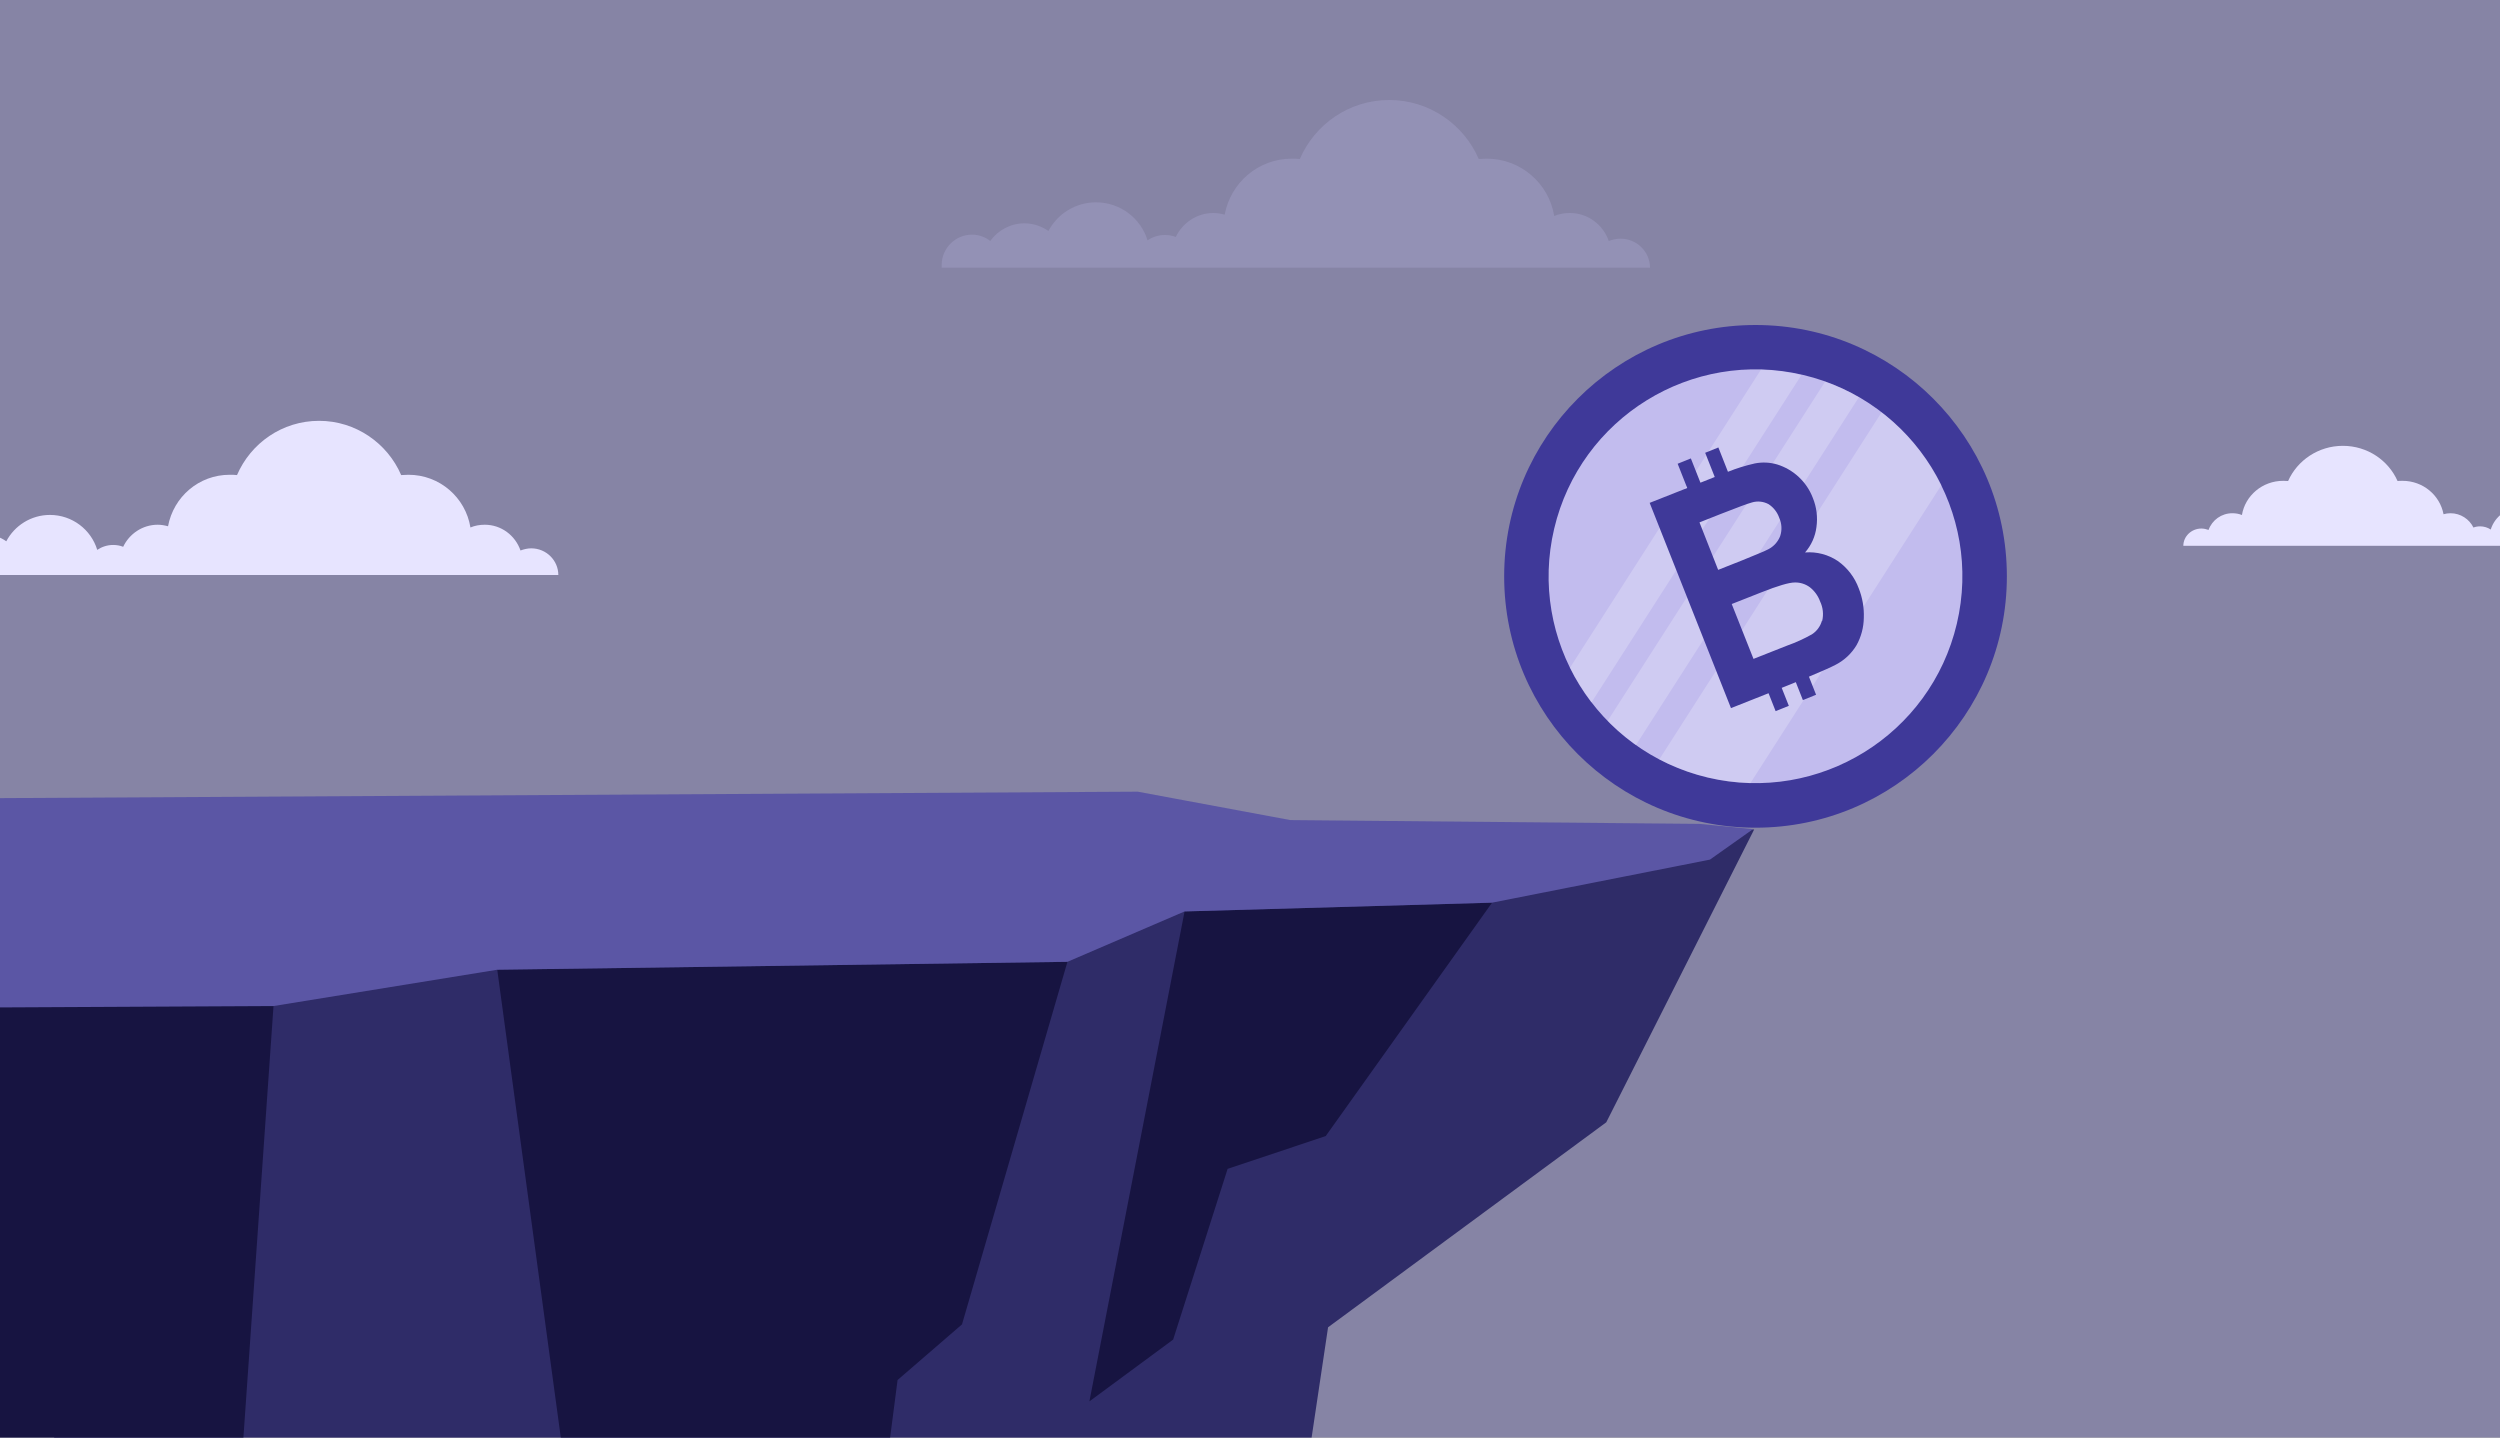 <?xml version="1.0" encoding="UTF-8"?> <svg xmlns="http://www.w3.org/2000/svg" width="600" height="345" viewBox="0 0 600 345" fill="none"><rect x="0" y="0" width="600" height="345" fill="#808080" stroke="none"/><g clip-path="url(#clip0)"><rect width="600" height="345" fill="#8684A5"></rect><path d="M323.656 436.627H13V199.067H421L385.506 269.351L318.736 318.55L311.708 365.64L324.359 388.834L323.656 436.627Z" fill="#2F2C68"></path><path d="M284.297 218.746L358.096 216.638L318.174 272.654L294.629 280.526L281.556 321.502L261.455 336.332L284.297 218.746Z" fill="#171441"></path><path d="M119.34 232.733L256.184 230.835L230.881 317.847L215.419 331.201L210.499 369.155L230.178 388.834L232.99 436.627H147.032L119.34 232.733Z" fill="#171441"></path><path d="M82.16 436.627L-81.5 435.854V241.448L65.643 241.448L57.701 355.309L86.728 371.614L82.16 436.627Z" fill="#171441"></path><path d="M-86 242.221L65.643 241.448L119.34 232.733L256.183 230.835L284.297 218.746L358.096 216.638L410.387 206.306L420.719 198.996L407.857 197.731L309.67 196.818L273.052 190L-86 192.038V242.221Z" fill="#5B56A5"></path><path d="M388.897 57.277C387.939 57.277 386.981 57.517 386.103 57.837C384.746 53.917 381.075 51.118 376.765 51.118C375.408 51.118 374.131 51.358 373.014 51.838C371.737 43.998 364.953 38.079 356.812 38.079C356.174 38.079 355.535 38.159 354.897 38.159C351.305 29.84 343.005 24 333.427 24C323.77 24 315.549 29.84 311.958 38.159C311.319 38.079 310.681 38.079 310.042 38.079C301.981 38.079 295.357 43.838 293.92 51.518C293.042 51.278 292.164 51.118 291.207 51.118C287.216 51.118 283.784 53.518 282.188 56.877C281.39 56.557 280.512 56.397 279.554 56.397C278.038 56.397 276.601 56.877 275.404 57.677C273.807 52.398 268.859 48.558 263.033 48.558C258.084 48.558 253.775 51.358 251.62 55.437C250.023 54.318 248.028 53.598 245.873 53.598C242.521 53.598 239.488 55.277 237.653 57.837C236.455 56.877 234.939 56.317 233.263 56.317C229.272 56.317 226 59.597 226 63.597C226 63.837 226 63.997 226 64.237H235.817H240.526H250.423H255.85H272.211H275.643H281.789H286.817H296.714H300.465H316.986H323.131H343.563H349.709H367.347H369.981H381.793H386.103H396C396 60.477 392.887 57.277 388.897 57.277Z" fill="#CCC6F9" fill-opacity="0.2"></path><path d="M528.346 126.849C528.931 126.849 529.517 126.992 530.054 127.183C530.885 124.845 533.131 123.175 535.767 123.175C536.597 123.175 537.378 123.318 538.062 123.604C538.843 118.928 542.993 115.398 547.974 115.398C548.364 115.398 548.755 115.445 549.146 115.445C551.343 110.483 556.421 107 562.28 107C568.188 107 573.217 110.483 575.414 115.445C575.805 115.398 576.195 115.398 576.586 115.398C581.517 115.398 585.57 118.833 586.449 123.414C586.986 123.27 587.523 123.175 588.109 123.175C590.55 123.175 592.65 124.606 593.626 126.61C594.115 126.419 594.652 126.324 595.238 126.324C596.165 126.324 597.044 126.61 597.777 127.087C598.753 123.938 601.78 121.648 605.345 121.648C608.372 121.648 611.008 123.318 612.327 125.751C613.303 125.083 614.524 124.654 615.842 124.654C617.893 124.654 619.748 125.656 620.871 127.183C621.604 126.61 622.531 126.276 623.557 126.276C625.998 126.276 628 128.233 628 130.618C628 130.761 628 130.857 628 131H621.994H619.114H613.059H609.739H599.73H597.63H593.87H590.794H584.74H582.445H572.338H568.578H556.079H552.319H541.529H539.917H532.691H530.054H524C524 128.757 525.904 126.849 528.346 126.849Z" fill="#E7E4FF"></path><path d="M127.482 131.6C126.603 131.6 125.724 131.821 124.918 132.115C123.673 128.511 120.304 125.936 116.349 125.936C115.104 125.936 113.932 126.157 112.907 126.598C111.735 119.39 105.51 113.946 98.039 113.946C97.454 113.946 96.868 114.02 96.282 114.02C92.986 106.37 85.369 101 76.58 101C67.718 101 60.175 106.37 56.879 114.02C56.293 113.946 55.707 113.946 55.121 113.946C47.724 113.946 41.645 119.243 40.327 126.304C39.521 126.083 38.715 125.936 37.837 125.936C34.175 125.936 31.025 128.143 29.561 131.233C28.828 130.938 28.023 130.791 27.144 130.791C25.752 130.791 24.434 131.233 23.335 131.968C21.87 127.113 17.33 123.583 11.983 123.583C7.442 123.583 3.487 126.157 1.51 129.909C0.045 128.879 -1.786 128.217 -3.763 128.217C-6.839 128.217 -9.623 129.761 -11.307 132.115C-12.406 131.233 -13.797 130.718 -15.335 130.718C-18.997 130.718 -22 133.734 -22 137.412C-22 137.632 -22 137.779 -22 138H-12.992H-8.67H0.411H5.392H20.406H23.555H29.194H33.808H42.89H46.332H61.493H67.132H85.882H91.521H107.707H110.124H120.963H124.918H134C134 134.543 131.144 131.6 127.482 131.6Z" fill="#E7E4FF"></path><path d="M421.324 198.647C454.64 198.647 481.648 171.639 481.648 138.324C481.648 105.008 454.64 78 421.324 78C388.008 78 361 105.008 361 138.324C361 171.639 388.008 198.647 421.324 198.647Z" fill="#3F3999"></path><path d="M469.638 149.704C475.936 123.018 459.409 96.28 432.723 89.981C406.038 83.683 379.299 100.21 373.001 126.896C366.702 153.581 383.229 180.32 409.915 186.618C436.601 192.916 463.339 176.389 469.638 149.704Z" fill="#C2BCEE"></path><path opacity="0.22" d="M438.043 91.578L385.829 173.014C387.913 175.15 390.188 177.091 392.624 178.813L446.14 95.333C443.561 93.838 440.85 92.582 438.043 91.578V91.578ZM451.569 98.973L398.231 182.249C404.983 185.809 412.467 187.759 420.097 187.945L465.937 116.42C462.548 109.58 457.632 103.611 451.569 98.973V98.973ZM422.601 88.755L376.774 160.28C378.222 163.214 379.955 165.999 381.946 168.595L432.346 89.994C429.148 89.248 425.883 88.82 422.601 88.717V88.755Z" fill="white"></path><path d="M441.082 134.646C438.768 133.09 435.994 132.365 433.214 132.59C434.713 130.877 435.665 128.756 435.947 126.498C436.283 124.129 435.984 121.713 435.079 119.498C434.353 117.597 433.204 115.886 431.719 114.494C430.235 113.103 428.453 112.067 426.509 111.465C424.774 110.957 422.943 110.873 421.17 111.222C418.965 111.716 416.804 112.386 414.707 113.227L412.408 107.39L409.24 108.668L411.54 114.479L408.104 115.846L405.805 110.021L402.637 111.299L404.936 117.123L395.919 120.686L415.435 169.949L424.452 166.373L426.151 170.677L429.319 169.4L427.607 165.083L430.162 164.061L430.992 163.716L432.691 168.02L435.858 166.743L434.147 162.401C437.416 161.034 439.588 160.063 440.609 159.514C442.66 158.447 444.375 156.834 445.565 154.852C446.683 152.842 447.284 150.587 447.315 148.287C447.406 145.87 446.993 143.46 446.102 141.211C445.133 138.565 443.382 136.275 441.082 134.646ZM407.874 125.374L412.906 123.381C417.044 121.746 419.561 120.827 420.48 120.584C421.812 120.191 423.245 120.342 424.465 121.006C425.659 121.784 426.558 122.94 427.02 124.288C427.636 125.661 427.718 127.214 427.25 128.643C426.727 130.012 425.717 131.14 424.414 131.811C423.622 132.245 421.528 133.088 418.105 134.493L412.357 136.767L407.874 125.374ZM437.25 149.015C436.869 150.348 436.015 151.497 434.849 152.247C432.963 153.309 430.989 154.206 428.948 154.929L420.838 158.135L415.614 144.966L422.703 142.169C426.688 140.586 429.374 139.794 430.762 139.794C432.067 139.767 433.343 140.176 434.389 140.956C435.502 141.84 436.346 143.017 436.829 144.353C437.522 145.805 437.698 147.45 437.327 149.015H437.25Z" fill="#3F3999"></path></g><defs><clipPath id="clip0"><rect width="600" height="345" fill="white"></rect></clipPath></defs></svg> 